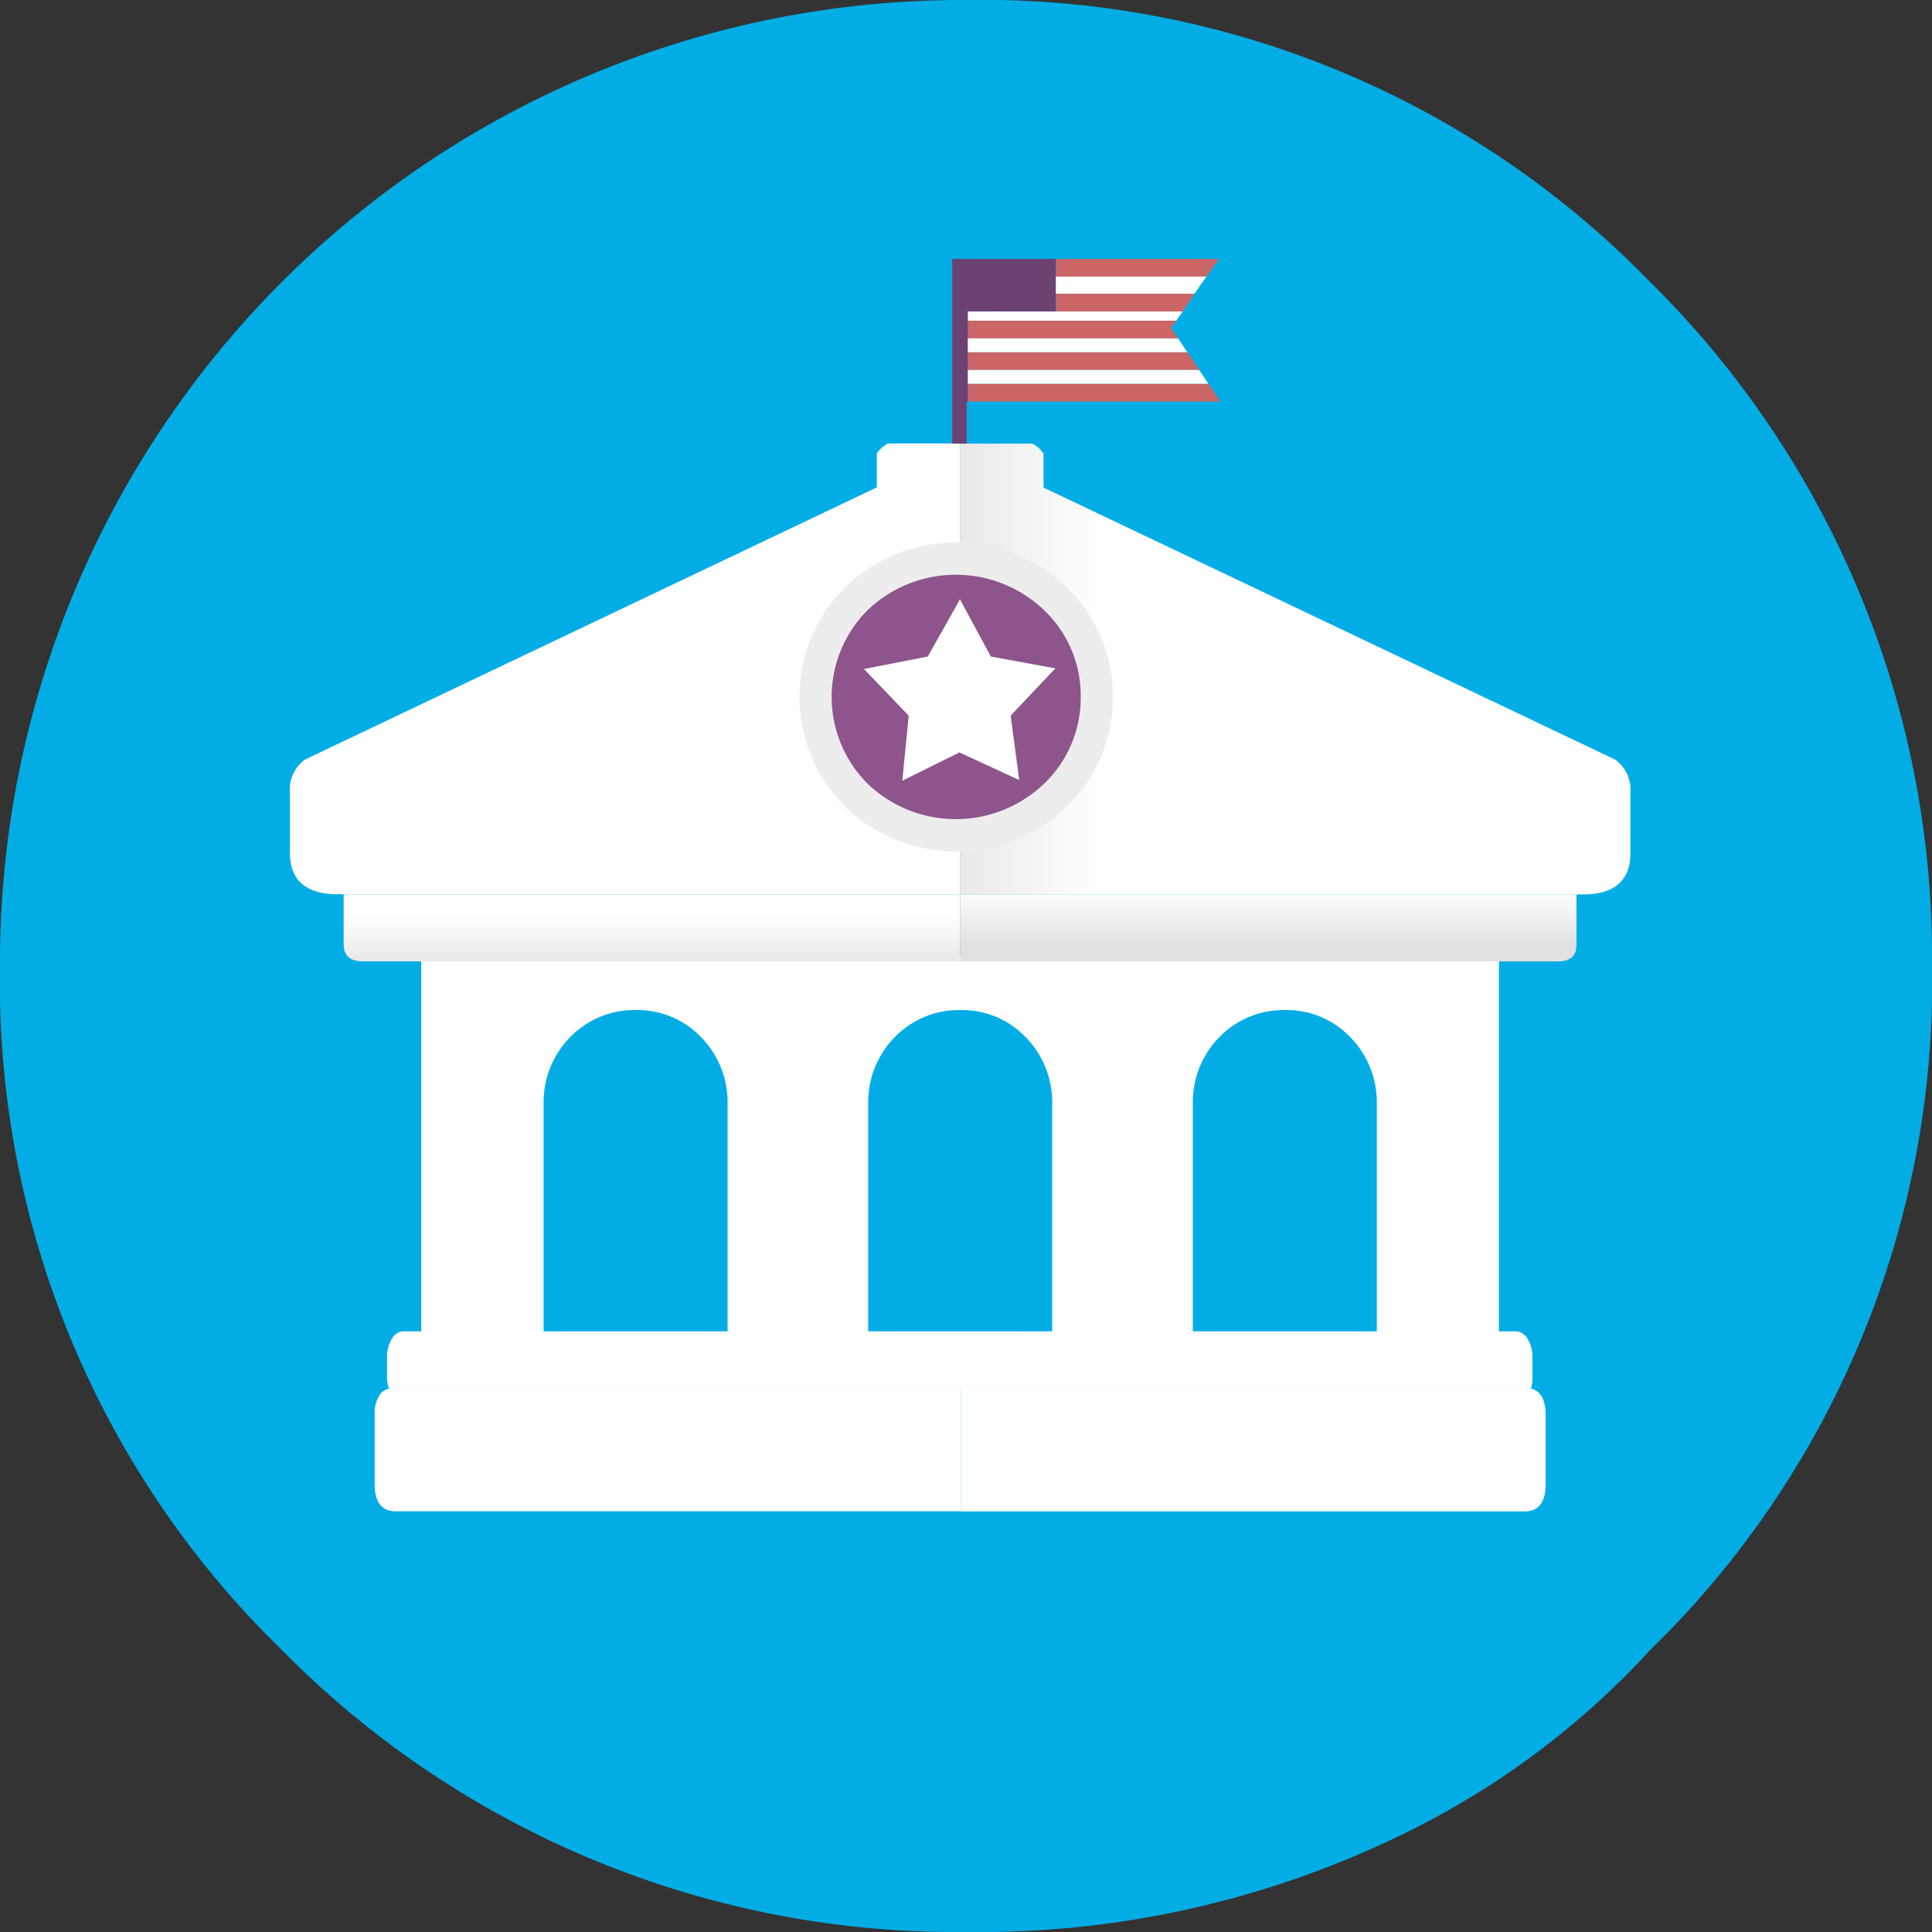 <svg xmlns="http://www.w3.org/2000/svg" xmlns:xlink="http://www.w3.org/1999/xlink" width="60" height="60" viewBox="0 0 60 60">
  <rect x="0" y="0" width="60" height="60" fill="#333333" stroke="none"/>
  <defs>
    <linearGradient id="linear-gradient" x1="0.5" y1="-0.187" x2="0.5" y2="-1.159" gradientUnits="objectBoundingBox">
      <stop offset="0" stop-color="#fff"/>
      <stop offset="0.349" stop-color="#fff"/>
      <stop offset="1" stop-color="#fff"/>
    </linearGradient>
    <linearGradient id="linear-gradient-2" x1="0.204" y1="-10.455" x2="0.84" y2="-5.163" gradientUnits="objectBoundingBox">
      <stop offset="0" stop-color="#dcdcdc"/>
      <stop offset="0.329" stop-color="#fff"/>
    </linearGradient>
    <linearGradient id="linear-gradient-3" x1="0.5" y1="-14.19" x2="0.5" y2="-15.925" gradientUnits="objectBoundingBox">
      <stop offset="0.392" stop-color="#fff"/>
      <stop offset="1" stop-color="#e1e1e1"/>
    </linearGradient>
    <linearGradient id="linear-gradient-4" y1="-0.319" y2="1.24" xlink:href="#linear-gradient-3"/>
    <linearGradient id="linear-gradient-5" x1="0.576" y1="-7.027" x2="0.495" y2="0.757" gradientUnits="objectBoundingBox">
      <stop offset="0.894" stop-color="#fff"/>
      <stop offset="1" stop-color="#e1e1e1"/>
    </linearGradient>
    <linearGradient id="linear-gradient-6" y1="1.62" x2="1" y2="1.62" gradientUnits="objectBoundingBox">
      <stop offset="0" stop-color="#e9e9e9"/>
      <stop offset="0.204" stop-color="#fff"/>
    </linearGradient>
  </defs>
  <g id="Group_29" data-name="Group 29" transform="translate(-278.15 -236)">
    <g id="Group_24" data-name="Group 24" transform="translate(278.15 236)">
      <g id="Group_1" data-name="Group 1" transform="translate(0 0)">
        <g id="Layer4_0_FILL" data-name="Layer4 0 FILL">
          <path id="Path_1" data-name="Path 1" d="M261.39,187.39a25.467,25.467,0,0,0,6.755-5.245A28.927,28.927,0,0,0,276.9,160.9a29.458,29.458,0,0,0-8.755-21.245A28.927,28.927,0,0,0,246.9,130.9a29.892,29.892,0,0,0-30,30,28.927,28.927,0,0,0,8.755,21.245A29.4,29.4,0,0,0,246.9,190.9,29.961,29.961,0,0,0,261.39,187.39Z" transform="translate(-216.9 -130.9)" fill="#02ade6"/>
        </g>
      </g>
    </g>
    <g id="Group_25" data-name="Group 25" transform="translate(291.232 265.714)">
      <g id="Group_3" data-name="Group 3" transform="translate(0)">
        <g id="Layer3_0_FILL" data-name="Layer3 0 FILL">
          <path id="Path_2" data-name="Path 2" d="M282.419,215.373V203.7H248.95v11.673h3.8v-7.12a2.881,2.881,0,0,1,.837-2.07,2.768,2.768,0,0,1,2.02-.828,2.724,2.724,0,0,1,2.02.828,2.881,2.881,0,0,1,.837,2.07v7.12h4.367v-7.12a2.881,2.881,0,0,1,.837-2.07,2.768,2.768,0,0,1,2.02-.828,2.724,2.724,0,0,1,2.02.828,2.881,2.881,0,0,1,.837,2.07v7.12h4.367v-7.12a2.881,2.881,0,0,1,.837-2.07,2.768,2.768,0,0,1,2.02-.828,2.724,2.724,0,0,1,2.02.828,2.881,2.881,0,0,1,.837,2.07v7.12Z" transform="translate(-248.95 -203.7)" fill="url(#linear-gradient)"/>
        </g>
      </g>
    </g>
    <g id="Group_26" data-name="Group 26" transform="translate(287.15 249.775)">
      <g id="Group_5" data-name="Group 5" transform="translate(0 0)">
        <g id="Layer1_0_FILL" data-name="Layer1 0 FILL">
          <path id="Path_3" data-name="Path 3" d="M259.787,197.813v-3.837H242.113a.183.183,0,0,0-.082.02.717.717,0,0,0-.2.1.131.131,0,0,0-.061.061,1.01,1.01,0,0,0-.184.653v2.163q0,.816.633.837h17.571m-20.367-23.347a1.147,1.147,0,0,0-.469,1.041v1.857q0,1.236,1.388,1.286h19.429v-14h-2.224l-.061.02c-.054.041-.1.075-.143.1a1.548,1.548,0,0,0-.143.163.059.059,0,0,0-.02.041v1.041Z" transform="translate(-238.95 -164.65)" fill="#fff"/>
          <path id="Path_4" data-name="Path 4" d="M307.714,236.52a.678.678,0,0,0-.163-.02H290v3.837h17.531q.632-.02.633-.837v-2.163Q308.163,236.643,307.714,236.52Z" transform="translate(-269.163 -207.173)" fill="url(#linear-gradient-2)"/>
          <path id="Path_5" data-name="Path 5" d="M281.779,232.445a.468.468,0,0,0-.347-.245H246.819a.461.461,0,0,0-.327.245,1.075,1.075,0,0,0-.143.551v.633a.981.981,0,0,0,.061.347.183.183,0,0,1,.082-.02h35.225a.677.677,0,0,1,.163.02,1.419,1.419,0,0,0,.041-.347V233A1.074,1.074,0,0,0,281.779,232.445Z" transform="translate(-243.33 -204.629)" fill="url(#linear-gradient-3)"/>
          <path id="Path_6" data-name="Path 6" d="M262.193,201.032V198.95H243.05V200.5q0,.51.551.531Z" transform="translate(-241.377 -184.95)" fill="url(#linear-gradient-4)"/>
          <path id="Path_7" data-name="Path 7" d="M308.562,201.032q.531-.02.531-.51V198.95H289.95v2.082Z" transform="translate(-269.134 -184.95)" fill="url(#linear-gradient-5)"/>
          <path id="Path_8" data-name="Path 8" d="M310.766,175.507a1.147,1.147,0,0,0-.469-1.041l-17.755-8.449v-1.041a.059.059,0,0,0-.02-.041,1.548,1.548,0,0,0-.143-.163c-.041-.027-.089-.061-.143-.1l-.061-.02H289.95v14h19.429q1.388-.041,1.388-1.286Z" transform="translate(-269.134 -164.65)" fill="url(#linear-gradient-6)"/>
        </g>
      </g>
    </g>
    <g id="Group_27" data-name="Group 27" transform="translate(303.436 244.041)">
      <g id="Group_7" data-name="Group 7" transform="translate(0)">
        <g id="Layer0_0_FILL" data-name="Layer0 0 FILL">
          <path id="Path_9" data-name="Path 9" d="M292.575,152.233V150.6H289.35v5.735h.449v-1.306h.041v-2.8Z" transform="translate(-285.064 -150.6)" fill="#6c4272"/>
          <path id="Path_10" data-name="Path 10" d="M298.387,155.029l-.367-.551H290.55v.551h7.837m-.429-3.878.388-.551h-5.061v.551h4.673m-.878,1.918-.224-.327.163-.224H290.55v.551h6.531m.653.98-.367-.551H290.55v.551h7.184m-.51-1.816.367-.551h-4.306v.551Z" transform="translate(-285.774 -150.6)" fill="#c66"/>
          <path id="Path_11" data-name="Path 11" d="M292.344,153.317l.2-.286h-6.673v.286h6.469m1,1.959-.286-.429h-7.184v.429h7.469m-.653-.98-.286-.429h-6.531v.429h6.816m.224-1.816.367-.531h-4.673v.531h4.306m-5.714,13.1,1.388-1.469-2-.367-.959-1.775-1,1.775-1.98.388,1.388,1.449-.2,2.02,1.776-.878,1.857.857Z" transform="translate(-281.099 -151.399)" fill="#fff"/>
          <path id="Path_12" data-name="Path 12" d="M278.87,177.4a1.281,1.281,0,0,0-.02.245,4.193,4.193,0,0,0,1.265,3.082,4.354,4.354,0,0,0,3.143,1.265,4.492,4.492,0,0,0,3.143-1.265,4.41,4.41,0,0,0,0-6.184,4.532,4.532,0,0,0-3.143-1.245,4.393,4.393,0,0,0-3.143,1.245.314.314,0,0,1-.061.082,4.043,4.043,0,0,0-1.184,2.776m1.286,3.286a4.311,4.311,0,0,1,0-6.1,4.462,4.462,0,0,1,6.184,0,4.263,4.263,0,0,1,0,6.1,4.462,4.462,0,0,1-6.184,0m-1.265-3.061a4.213,4.213,0,0,0,1.265,3.061,4.462,4.462,0,0,0,6.184,0,4.263,4.263,0,0,0,0-6.1,4.462,4.462,0,0,0-6.184,0,4.19,4.19,0,0,0-1.265,3.041m7.449-.878-1.388,1.469.265,2-1.857-.857-1.775.878.2-2.02-1.388-1.449,1.98-.388,1-1.776.959,1.776Z" transform="translate(-278.85 -164.035)" fill="#8d558c"/>
        </g>
      </g>
      <g id="Group_8" data-name="Group 8" transform="translate(0.041 9.306)">
        <path id="Layer0_0_1_STROKES" data-name="Layer0 0 1 STROKES" d="M287.685,177.686a4.18,4.18,0,0,1-1.286,3.061,4.462,4.462,0,0,1-6.184,0,4.311,4.311,0,0,1,0-6.1,4.462,4.462,0,0,1,6.184,0A4.157,4.157,0,0,1,287.685,177.686Z" transform="translate(-278.95 -173.4)" fill="none" stroke="#ededed" stroke-linecap="round" stroke-linejoin="round" stroke-width="1"/>
      </g>
    </g>
  </g>
</svg>
